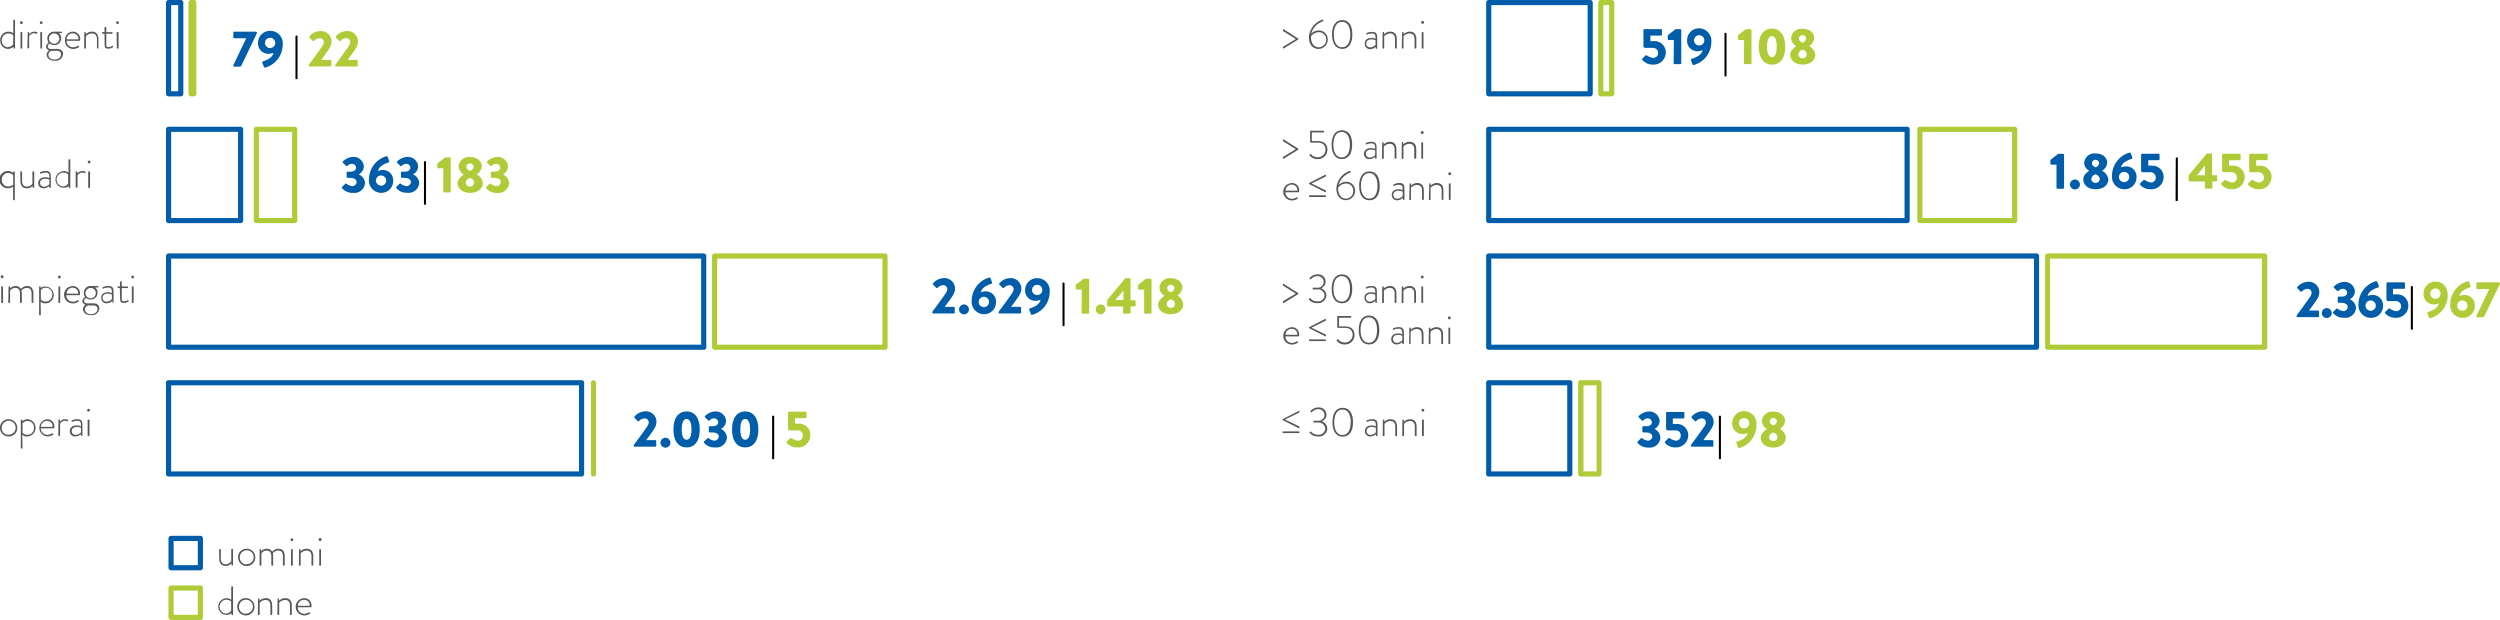 <svg xmlns="http://www.w3.org/2000/svg" viewBox="0 0 485.84 120.47"><defs><style>.cls-1{fill:#afcb37;}.cls-2{fill:#005da9;}.cls-3{fill:#575756;}</style></defs><title>Risorsa 1</title><g id="Livello_2" data-name="Livello 2"><g id="Livello_1-2" data-name="Livello 1"><path class="cls-1" d="M355.4,94.55a.5.5,0,0,1-.5-.5V76.32a.5.5,0,0,1,.5-.5.5.5,0,0,1,.5.5V94.05A.5.5,0,0,1,355.4,94.55Zm56.65-24.63H378.94a.5.5,0,0,1-.5-.5V51.69a.51.51,0,0,1,.5-.5h33.11a.5.5,0,0,1,.5.5V69.42A.5.5,0,0,1,412.05,69.92Zm-32.61-1h32.11V52.19H379.44ZM297.33,45.3h-7.45a.5.5,0,0,1-.5-.5V27.07a.5.5,0,0,1,.5-.5h7.45a.5.5,0,0,1,.5.5V44.8A.5.5,0,0,1,297.33,45.3Zm-6.95-1h6.45V27.57h-6.45ZM277.72,20.67h-.53a.5.5,0,0,1-.5-.5V2.44a.5.5,0,0,1,.5-.5h.53a.51.51,0,0,1,.5.5V20.17A.5.5,0,0,1,277.72,20.67Z" transform="translate(-240.06 -1.94)"/><path class="cls-2" d="M353.08,94.55H272.82a.5.5,0,0,1-.5-.5V76.32a.5.5,0,0,1,.5-.5h80.26a.5.5,0,0,1,.5.5V94.05A.5.5,0,0,1,353.08,94.55Zm-79.76-1h79.26V76.82H273.32Zm103.5-23.63h-104a.5.5,0,0,1-.5-.5V51.69a.51.51,0,0,1,.5-.5h104a.5.5,0,0,1,.5.5V69.42A.5.5,0,0,1,376.82,69.92Zm-103.5-1h103V52.19h-103Zm13.5-23.62h-14a.5.5,0,0,1-.5-.5V27.07a.5.5,0,0,1,.5-.5h14a.5.5,0,0,1,.5.5V44.8A.5.5,0,0,1,286.82,45.3Zm-13.5-1h13V27.57h-13Zm1.87-23.63h-2.37a.5.5,0,0,1-.5-.5V2.44a.51.51,0,0,1,.5-.5h2.37a.51.51,0,0,1,.5.5V20.17A.5.5,0,0,1,275.19,20.67Zm-1.87-1h1.37V2.94h-1.37Z" transform="translate(-240.06 -1.94)"/><path class="cls-1" d="M550.79,94.55h-3.54a.5.5,0,0,1-.5-.5V76.32a.5.5,0,0,1,.5-.5h3.54a.5.5,0,0,1,.5.5V94.05A.5.5,0,0,1,550.79,94.55Zm-3-1h2.54V76.82h-2.54ZM680.13,69.92H638a.5.5,0,0,1-.5-.5V51.69a.5.5,0,0,1,.5-.5h42.17a.51.51,0,0,1,.5.5V69.42A.5.5,0,0,1,680.13,69.92Zm-41.67-1h41.17V52.19H638.46ZM631.58,45.3H613.16a.5.5,0,0,1-.5-.5V27.07a.5.5,0,0,1,.5-.5h18.42a.5.5,0,0,1,.5.5V44.8A.5.5,0,0,1,631.58,45.3Zm-17.92-1h17.42V27.57H613.66ZM553.28,20.67h-2.13a.5.5,0,0,1-.5-.5V2.44a.5.5,0,0,1,.5-.5h2.13a.51.51,0,0,1,.5.5V20.17A.5.5,0,0,1,553.28,20.67Zm-1.63-1h1.13V2.94h-1.13Z" transform="translate(-240.06 -1.94)"/><path class="cls-2" d="M545.13,94.55H529.37a.5.5,0,0,1-.5-.5V76.32a.5.5,0,0,1,.5-.5h15.76a.5.5,0,0,1,.5.5V94.05A.5.5,0,0,1,545.13,94.55Zm-15.26-1h14.76V76.82H529.87Zm106-23.63H529.37a.5.5,0,0,1-.5-.5V51.69a.5.5,0,0,1,.5-.5H635.83a.5.5,0,0,1,.5.5V69.42A.5.5,0,0,1,635.83,69.92Zm-106-1H635.33V52.19H529.87ZM610.68,45.3H529.37a.5.5,0,0,1-.5-.5V27.07a.5.5,0,0,1,.5-.5h81.31a.5.5,0,0,1,.5.5V44.8A.5.5,0,0,1,610.68,45.3Zm-80.81-1h80.31V27.57H529.87Zm19.22-23.63H529.37a.5.5,0,0,1-.5-.5V2.44a.5.5,0,0,1,.5-.5h19.72a.5.5,0,0,1,.5.5V20.17A.5.5,0,0,1,549.09,20.67Zm-19.22-1h18.72V2.94H529.87Z" transform="translate(-240.06 -1.94)"/><path class="cls-2" d="M363.23,88.4c.58-.76,2.06-2.76,2.65-3.66a1.47,1.47,0,0,0,.26-.76.78.78,0,0,0-.88-.72,1.43,1.43,0,0,0-1,.5.19.19,0,0,1-.28,0l-.61-.62a.19.19,0,0,1,0-.26,2.88,2.88,0,0,1,2-1,2.06,2.06,0,0,1,2.27,2,2.53,2.53,0,0,1-.39,1.3c-.32.57-1.14,1.63-1.61,2.29h1.76a.2.2,0,0,1,.19.19v.9a.2.2,0,0,1-.19.19h-4a.19.19,0,0,1-.19-.19Z" transform="translate(-240.06 -1.94)"/><path class="cls-2" d="M369.35,87a1,1,0,0,1,1,1,1,1,0,0,1-1,.94,1,1,0,0,1-.94-.94A1,1,0,0,1,369.35,87Z" transform="translate(-240.06 -1.94)"/><path class="cls-2" d="M370.93,85.4c0-2.19.93-3.5,2.56-3.5s2.56,1.31,2.56,3.5-.93,3.49-2.56,3.49S370.93,87.58,370.93,85.4Zm3.51,0c0-1.31-.34-2.05-.95-2.05s-.95.74-.95,2.05.34,2,.95,2S374.44,86.71,374.44,85.4Z" transform="translate(-240.06 -1.94)"/><path class="cls-2" d="M376.9,87.75l.63-.63a.19.19,0,0,1,.25,0,2.4,2.4,0,0,0,1.1.46.87.87,0,0,0,.87-.8c0-.44-.45-.8-1.19-.8H378a.2.2,0,0,1-.19-.19v-.83a.19.19,0,0,1,.19-.19h.56c.7,0,1.07-.34,1.07-.77a.77.77,0,0,0-.8-.75,1.14,1.14,0,0,0-.87.4.19.19,0,0,1-.27,0l-.61-.6a.18.18,0,0,1,0-.26A2.94,2.94,0,0,1,379,81.9a2,2,0,0,1,2.16,1.83,1.8,1.8,0,0,1-1,1.55v0A2,2,0,0,1,381.33,87,2.07,2.07,0,0,1,379,88.89a2.59,2.59,0,0,1-2.11-.89A.2.2,0,0,1,376.9,87.75Z" transform="translate(-240.06 -1.94)"/><path class="cls-2" d="M382.32,85.4c0-2.19.93-3.5,2.56-3.5s2.56,1.31,2.56,3.5-.93,3.49-2.56,3.49S382.32,87.58,382.32,85.4Zm3.51,0c0-1.31-.34-2.05-.95-2.05s-.95.74-.95,2.05.34,2,.95,2S385.83,86.71,385.83,85.4Z" transform="translate(-240.06 -1.94)"/><path d="M390.11,82.87a.15.15,0,0,1,.15-.15h.1a.15.15,0,0,1,.15.15v8.18a.15.15,0,0,1-.15.14h-.1a.15.15,0,0,1-.15-.14Z" transform="translate(-240.06 -1.94)"/><path class="cls-1" d="M393,87.72l.62-.62a.2.2,0,0,1,.24,0,2.89,2.89,0,0,0,1.19.48.93.93,0,0,0,1-1,.94.94,0,0,0-1-1h-1.53a.33.33,0,0,1-.31-.35v-3.1a.19.19,0,0,1,.18-.19h3.22a.19.19,0,0,1,.19.19v.88a.19.19,0,0,1-.19.19h-2.06v1.07h.71a2.18,2.18,0,0,1,2.28,2.27A2.37,2.37,0,0,1,395,88.89a2.61,2.61,0,0,1-2-.83C392.87,87.91,392.86,87.84,393,87.72Z" transform="translate(-240.06 -1.94)"/><path class="cls-2" d="M558.32,87.75l.63-.63a.19.19,0,0,1,.25,0,2.34,2.34,0,0,0,1.09.46.87.87,0,0,0,.87-.8c0-.44-.45-.8-1.19-.8h-.55a.2.2,0,0,1-.19-.19v-.83a.19.19,0,0,1,.19-.19H560c.7,0,1.07-.34,1.07-.77a.77.77,0,0,0-.8-.75,1.11,1.11,0,0,0-.86.4.19.19,0,0,1-.27,0l-.61-.6a.18.18,0,0,1,0-.26,2.93,2.93,0,0,1,1.9-.88,2,2,0,0,1,2.16,1.83,1.8,1.8,0,0,1-1,1.55v0A2,2,0,0,1,562.74,87a2.07,2.07,0,0,1-2.33,1.91,2.58,2.58,0,0,1-2.1-.89A.2.2,0,0,1,558.32,87.75Z" transform="translate(-240.06 -1.94)"/><path class="cls-2" d="M563.68,87.72l.62-.62a.2.2,0,0,1,.24,0,2.89,2.89,0,0,0,1.19.48.93.93,0,0,0,.95-1,.94.94,0,0,0-1-1h-1.53a.33.33,0,0,1-.31-.35v-3.1A.19.19,0,0,1,564,82h3.21a.19.19,0,0,1,.19.19v.88a.19.19,0,0,1-.19.19h-2.06v1.07h.71a2.18,2.18,0,0,1,2.28,2.27,2.37,2.37,0,0,1-2.47,2.29,2.61,2.61,0,0,1-2-.83C563.57,87.91,563.56,87.84,563.68,87.72Z" transform="translate(-240.06 -1.94)"/><path class="cls-2" d="M568.67,88.4c.58-.76,2.06-2.76,2.65-3.66a1.47,1.47,0,0,0,.26-.76.78.78,0,0,0-.88-.72,1.43,1.43,0,0,0-1,.5.18.18,0,0,1-.27,0l-.62-.62a.21.21,0,0,1,0-.26,2.88,2.88,0,0,1,2-1,2.06,2.06,0,0,1,2.27,2,2.53,2.53,0,0,1-.39,1.3c-.32.57-1.14,1.63-1.61,2.29h1.76a.2.2,0,0,1,.19.19v.9a.2.2,0,0,1-.19.19h-4a.19.19,0,0,1-.2-.19Z" transform="translate(-240.06 -1.94)"/><path d="M574.1,82.87a.15.15,0,0,1,.15-.15h.11a.14.14,0,0,1,.14.15v8.18a.15.15,0,0,1-.15.14h-.1a.15.15,0,0,1-.15-.14Z" transform="translate(-240.06 -1.94)"/><path class="cls-1" d="M577.7,87.73c.47-.15,1.8-.61,2-1.64a2.65,2.65,0,0,1-1,.2,2,2,0,0,1-2-2.16,2.3,2.3,0,0,1,2.29-2.29,2.42,2.42,0,0,1,2.41,2.72A4.62,4.62,0,0,1,578.11,89a.24.24,0,0,1-.31-.16l-.29-.77C577.47,87.9,577.5,87.79,577.7,87.73ZM580,84.18a1,1,0,1,0-1,1A1,1,0,0,0,580,84.18Z" transform="translate(-240.06 -1.94)"/><path class="cls-1" d="M583.46,85.31v0a1.91,1.91,0,0,1-1-1.55,2,2,0,0,1,2.22-1.83c1.27,0,2.27.71,2.27,1.83a2,2,0,0,1-1,1.54v0A2.1,2.1,0,0,1,587.11,87c0,1.09-1,1.91-2.46,1.91s-2.41-.82-2.41-1.91C582.24,86.1,583.27,85.42,583.46,85.31Zm1.22,2.35a.8.8,0,0,0,.81-.75,1,1,0,0,0-.82-.91,1,1,0,0,0-.81.91A.8.8,0,0,0,584.68,87.66Zm.7-3.87a.71.71,0,0,0-1.41,0c0,.36.23.65.7.83A.93.93,0,0,0,585.38,83.79Z" transform="translate(-240.06 -1.94)"/><path class="cls-2" d="M421.25,62.51c.58-.76,2.06-2.76,2.65-3.66a1.47,1.47,0,0,0,.26-.76.78.78,0,0,0-.88-.72,1.43,1.43,0,0,0-1,.5.19.19,0,0,1-.28,0l-.61-.62a.19.19,0,0,1,0-.26,2.88,2.88,0,0,1,2-1,2.06,2.06,0,0,1,2.27,2,2.53,2.53,0,0,1-.39,1.3c-.32.57-1.14,1.63-1.61,2.29h1.76a.2.2,0,0,1,.19.19v.9a.2.2,0,0,1-.19.19h-4a.19.19,0,0,1-.19-.19Z" transform="translate(-240.06 -1.94)"/><path class="cls-2" d="M427.37,61.1a1,1,0,0,1,1,1,1,1,0,0,1-1,.94,1,1,0,0,1-.94-.94A1,1,0,0,1,427.37,61.1Z" transform="translate(-240.06 -1.94)"/><path class="cls-2" d="M432.26,55.89a.23.23,0,0,1,.31.16l.29.77c0,.12,0,.23-.19.29-.47.15-1.8.61-2,1.64a2.88,2.88,0,0,1,.95-.2,2,2,0,0,1,2,2.16A2.3,2.3,0,0,1,431.31,63a2.42,2.42,0,0,1-2.41-2.72A4.69,4.69,0,0,1,432.26,55.89Zm-1,5.73a1,1,0,1,0-1-1A1,1,0,0,0,431.29,61.62Z" transform="translate(-240.06 -1.94)"/><path class="cls-2" d="M434.14,62.51c.58-.76,2.06-2.76,2.65-3.66a1.47,1.47,0,0,0,.26-.76.78.78,0,0,0-.88-.72,1.43,1.43,0,0,0-1,.5.19.19,0,0,1-.28,0l-.61-.62a.19.19,0,0,1,0-.26,2.88,2.88,0,0,1,2-1,2.06,2.06,0,0,1,2.27,2,2.53,2.53,0,0,1-.39,1.3c-.32.57-1.14,1.63-1.61,2.29h1.76a.2.2,0,0,1,.19.19v.9a.2.2,0,0,1-.19.19h-4a.19.19,0,0,1-.19-.19Z" transform="translate(-240.06 -1.94)"/><path class="cls-2" d="M440.28,61.84c.47-.15,1.8-.61,2-1.64a2.88,2.88,0,0,1-1,.2,2,2,0,0,1-2-2.16A2.3,2.3,0,0,1,441.64,56a2.42,2.42,0,0,1,2.41,2.72,4.62,4.62,0,0,1-3.36,4.39.24.24,0,0,1-.31-.16l-.29-.77C440.05,62,440.08,61.9,440.28,61.84Zm2.34-3.55a1,1,0,1,0-1,1A1,1,0,0,0,442.62,58.29Z" transform="translate(-240.06 -1.94)"/><path d="M446.54,57a.15.15,0,0,1,.15-.15h.1a.15.15,0,0,1,.15.15v8.18a.15.15,0,0,1-.16.14h-.09a.15.15,0,0,1-.15-.14Z" transform="translate(-240.06 -1.94)"/><path class="cls-1" d="M450.29,58.22h-1a.19.19,0,0,1-.18-.19V57.4a.28.28,0,0,1,.06-.15l1.46-1.14h.92a.19.19,0,0,1,.18.19v6.41a.19.19,0,0,1-.18.19h-1.11a.19.19,0,0,1-.19-.19Z" transform="translate(-240.06 -1.94)"/><path class="cls-1" d="M453.85,61.11a.95.95,0,1,1,0,1.89.95.95,0,0,1,0-1.89Z" transform="translate(-240.06 -1.94)"/><path class="cls-1" d="M455.22,61.31V60.25l3.49-4.19a.18.18,0,0,1,.15-.06h.72a.19.19,0,0,1,.19.19v4.1h.79a.18.18,0,0,1,.19.18v.83a.18.18,0,0,1-.19.18h-.79v1.23a.2.2,0,0,1-.19.19h-1.07a.2.2,0,0,1-.19-.19V61.5h-2.93A.19.19,0,0,1,455.22,61.31Zm3.16-1.05V58.4l-1.59,1.86Z" transform="translate(-240.06 -1.94)"/><path class="cls-1" d="M462.41,58.22h-1a.19.19,0,0,1-.18-.19V57.4a.28.28,0,0,1,.06-.15l1.46-1.14h.92a.19.19,0,0,1,.18.19v6.41a.19.19,0,0,1-.18.19H462.6a.19.19,0,0,1-.19-.19Z" transform="translate(-240.06 -1.94)"/><path class="cls-1" d="M466.38,59.42v0a1.91,1.91,0,0,1-1-1.55A2,2,0,0,1,467.57,56c1.27,0,2.27.71,2.27,1.83a2,2,0,0,1-1,1.54v0A2.11,2.11,0,0,1,470,61.1c0,1.08-1,1.9-2.46,1.9s-2.41-.82-2.41-1.9C465.16,60.22,466.19,59.53,466.38,59.42Zm1.22,2.35a.79.79,0,0,0,.81-.74,1,1,0,0,0-.82-.92,1.06,1.06,0,0,0-.81.92A.8.8,0,0,0,467.6,61.77Zm.7-3.87a.71.71,0,0,0-1.41,0c0,.36.23.65.7.83A.93.93,0,0,0,468.3,57.9Z" transform="translate(-240.06 -1.94)"/><path class="cls-2" d="M306.52,38.28l.63-.62a.18.18,0,0,1,.25,0,2.43,2.43,0,0,0,1.1.45.87.87,0,0,0,.87-.79c0-.44-.45-.81-1.19-.81h-.56a.2.2,0,0,1-.19-.19v-.83a.19.19,0,0,1,.19-.19h.56c.7,0,1.07-.34,1.07-.77a.77.77,0,0,0-.8-.75,1.14,1.14,0,0,0-.87.4.19.19,0,0,1-.27,0l-.61-.6a.18.18,0,0,1,0-.26,2.94,2.94,0,0,1,1.91-.88,2,2,0,0,1,2.16,1.83,1.8,1.8,0,0,1-1,1.55v0A2,2,0,0,1,311,37.52a2.07,2.07,0,0,1-2.33,1.9,2.59,2.59,0,0,1-2.11-.89A.2.2,0,0,1,306.52,38.28Z" transform="translate(-240.06 -1.94)"/><path class="cls-2" d="M315.11,32.31a.23.23,0,0,1,.31.16l.29.77c0,.12,0,.23-.19.29-.47.15-1.8.61-2,1.64a2.88,2.88,0,0,1,.95-.2,2,2,0,0,1,2,2.17,2.3,2.3,0,0,1-2.29,2.28,2.41,2.41,0,0,1-2.41-2.71A4.7,4.7,0,0,1,315.11,32.31Zm-1,5.73a1,1,0,1,0-1-.95A1,1,0,0,0,314.14,38Z" transform="translate(-240.06 -1.94)"/><path class="cls-2" d="M317.07,38.28l.63-.62a.18.18,0,0,1,.25,0,2.43,2.43,0,0,0,1.1.45.87.87,0,0,0,.87-.79c0-.44-.45-.81-1.19-.81h-.56a.2.2,0,0,1-.19-.19v-.83a.19.19,0,0,1,.19-.19h.56c.7,0,1.07-.34,1.07-.77a.77.77,0,0,0-.8-.75,1.14,1.14,0,0,0-.87.4.19.19,0,0,1-.27,0l-.61-.6a.18.18,0,0,1,0-.26,2.94,2.94,0,0,1,1.91-.88,2,2,0,0,1,2.16,1.83,1.8,1.8,0,0,1-1,1.55v0a2,2,0,0,1,1.21,1.68,2.07,2.07,0,0,1-2.33,1.9,2.59,2.59,0,0,1-2.11-.89A.2.2,0,0,1,317.07,38.28Z" transform="translate(-240.06 -1.94)"/><path d="M322.45,33.4a.16.16,0,0,1,.16-.15h.1a.15.15,0,0,1,.14.15v8.18a.15.15,0,0,1-.15.15h-.09a.16.16,0,0,1-.16-.15Z" transform="translate(-240.06 -1.94)"/><path class="cls-1" d="M326.21,34.64h-1a.19.19,0,0,1-.18-.19v-.63a.28.28,0,0,1,.06-.15l1.46-1.14h.92a.19.19,0,0,1,.18.19v6.42a.19.19,0,0,1-.18.19H326.4a.19.19,0,0,1-.19-.19Z" transform="translate(-240.06 -1.94)"/><path class="cls-1" d="M330.18,35.84v0a1.91,1.91,0,0,1-1-1.55,2,2,0,0,1,2.22-1.83c1.27,0,2.27.71,2.27,1.83a2,2,0,0,1-1,1.54v0a2.11,2.11,0,0,1,1.22,1.68c0,1.09-1,1.91-2.46,1.91S329,38.61,329,37.52C329,36.64,330,36,330.18,35.84Zm1.22,2.36a.8.8,0,0,0,.81-.75,1,1,0,0,0-.82-.92,1.06,1.06,0,0,0-.81.92A.8.8,0,0,0,331.4,38.2Zm.7-3.88a.71.71,0,0,0-1.41,0c0,.36.23.65.7.83A.93.93,0,0,0,332.1,34.32Z" transform="translate(-240.06 -1.94)"/><path class="cls-1" d="M334.54,38.29l.63-.63a.19.19,0,0,1,.25,0,2.4,2.4,0,0,0,1.1.46.87.87,0,0,0,.87-.8c0-.44-.45-.81-1.19-.81h-.56a.2.2,0,0,1-.19-.19v-.83a.19.19,0,0,1,.19-.19h.56c.7,0,1.07-.34,1.07-.77a.77.77,0,0,0-.8-.75,1.14,1.14,0,0,0-.87.4.19.19,0,0,1-.27,0l-.61-.6a.18.18,0,0,1,0-.26,2.94,2.94,0,0,1,1.91-.88,2,2,0,0,1,2.16,1.83,1.8,1.8,0,0,1-1,1.55v0A2,2,0,0,1,339,37.52a2.07,2.07,0,0,1-2.33,1.91,2.59,2.59,0,0,1-2.11-.89A.2.2,0,0,1,334.54,38.29Z" transform="translate(-240.06 -1.94)"/><path class="cls-2" d="M285.41,14.6l2.5-5.22h-2.32a.2.2,0,0,1-.19-.19v-.9a.2.2,0,0,1,.19-.19h4.22a.2.2,0,0,1,.19.19v.07l-3,6.25a.41.41,0,0,1-.41.29h-1a.19.19,0,0,1-.2-.19Z" transform="translate(-240.06 -1.94)"/><path class="cls-2" d="M291.21,13.84c.47-.15,1.8-.61,2-1.64a2.88,2.88,0,0,1-1,.2,2,2,0,0,1-2-2.17,2.3,2.3,0,0,1,2.29-2.29A2.42,2.42,0,0,1,295,10.66a4.63,4.63,0,0,1-3.36,4.4.24.24,0,0,1-.31-.16l-.29-.77C291,14,291,13.9,291.21,13.84Zm2.34-3.56a1,1,0,1,0-1,1A1,1,0,0,0,293.55,10.28Z" transform="translate(-240.06 -1.94)"/><path d="M297.48,9a.16.16,0,0,1,.16-.15h.1a.14.14,0,0,1,.14.15v8.18a.15.15,0,0,1-.15.14h-.09a.15.15,0,0,1-.16-.14Z" transform="translate(-240.06 -1.94)"/><path class="cls-1" d="M300.08,14.51c.58-.76,2.06-2.77,2.65-3.67a1.47,1.47,0,0,0,.26-.76.78.78,0,0,0-.88-.72,1.43,1.43,0,0,0-1,.5.19.19,0,0,1-.28,0l-.61-.62a.19.19,0,0,1,0-.26,2.88,2.88,0,0,1,2-1,2.06,2.06,0,0,1,2.27,2,2.53,2.53,0,0,1-.39,1.3c-.32.57-1.14,1.64-1.61,2.3h1.76a.2.2,0,0,1,.19.19v.9a.2.2,0,0,1-.19.19h-4a.19.19,0,0,1-.19-.19Z" transform="translate(-240.06 -1.94)"/><path class="cls-1" d="M305.22,14.51c.58-.76,2.06-2.77,2.65-3.67a1.47,1.47,0,0,0,.26-.76.78.78,0,0,0-.88-.72,1.43,1.43,0,0,0-1,.5.19.19,0,0,1-.28,0l-.61-.62a.19.19,0,0,1,0-.26,2.88,2.88,0,0,1,2-1,2.06,2.06,0,0,1,2.27,2,2.53,2.53,0,0,1-.39,1.3c-.32.57-1.14,1.64-1.61,2.3h1.76a.2.2,0,0,1,.19.19v.9a.2.2,0,0,1-.19.19h-4a.19.19,0,0,1-.19-.19Z" transform="translate(-240.06 -1.94)"/><path class="cls-3" d="M241.67,83.41a1.68,1.68,0,1,1-1.61,1.67A1.64,1.64,0,0,1,241.67,83.41Zm0,3a1.35,1.35,0,1,0-1.27-1.36A1.3,1.3,0,0,0,241.67,86.44Z" transform="translate(-240.06 -1.94)"/><path class="cls-3" d="M244.44,89a.09.09,0,0,1-.1.1h-.14a.1.1,0,0,1-.1-.1V83.59a.11.11,0,0,1,.11-.1h.09c.06,0,.09,0,.1.08l0,.22a1.63,1.63,0,0,1,1.05-.38,1.68,1.68,0,0,1-.07,3.35,1.5,1.5,0,0,1-1-.32Zm.92-2.55a1.29,1.29,0,0,0,1.3-1.35,1.25,1.25,0,0,0-1.22-1.35,1.29,1.29,0,0,0-1,.45v1.87A1.27,1.27,0,0,0,245.36,86.43Z" transform="translate(-240.06 -1.94)"/><path class="cls-3" d="M249.19,83.41a1.4,1.4,0,0,1,1.44,1.46c0,.13,0,.31-.11.31H248a1.27,1.27,0,0,0,1.25,1.26,1.72,1.72,0,0,0,.95-.29c.07-.05.1-.06.14,0l.08.11a.1.1,0,0,1,0,.13,2,2,0,0,1-1.16.37,1.68,1.68,0,0,1,0-3.35Zm1.09,1.48a1.07,1.07,0,0,0-1.09-1.16A1.19,1.19,0,0,0,248,84.89Z" transform="translate(-240.06 -1.94)"/><path class="cls-3" d="M251.42,83.59a.1.1,0,0,1,.1-.1h.1a.1.1,0,0,1,.1.08l0,.33a1.23,1.23,0,0,1,1-.49,1.43,1.43,0,0,1,.49.09c.07,0,.11.08.09.15l-.06.16a.1.1,0,0,1-.13,0,.94.94,0,0,0-.42-.1,1.13,1.13,0,0,0-.95.55v2.28a.09.09,0,0,1-.1.1h-.16c-.06,0-.09,0-.09-.1Z" transform="translate(-240.06 -1.94)"/><path class="cls-3" d="M255,84.62a2.24,2.24,0,0,1,.8.15c0-.71-.07-1.06-.7-1.06a2.2,2.2,0,0,0-1,.22c-.06,0-.1,0-.12-.07l0-.09c0-.08,0-.11,0-.12a2.24,2.24,0,0,1,1.1-.24c1,0,1,.58,1,1.4v1.77a.1.1,0,0,1-.1.1h-.1c-.06,0-.08,0-.1-.08l0-.29a1.66,1.66,0,0,1-1.11.45,1,1,0,0,1-1.05-1.06C253.6,85.09,254.11,84.62,255,84.62Zm-.26,1.83a1.44,1.44,0,0,0,1.06-.49v-.88a2,2,0,0,0-.8-.17c-.61,0-1,.31-1,.78A.72.72,0,0,0,254.69,86.45Z" transform="translate(-240.06 -1.94)"/><path class="cls-3" d="M257,81.66a.27.27,0,1,1,.54,0,.27.27,0,0,1-.54,0Zm.09,1.93a.1.1,0,0,1,.11-.1h.14a.1.1,0,0,1,.11.1v3a.1.1,0,0,1-.11.1h-.16a.09.09,0,0,1-.09-.1Z" transform="translate(-240.06 -1.94)"/><path class="cls-3" d="M489.3,83.49h0a.14.14,0,0,1,.08-.12l3.09-1.59c.07,0,.12,0,.12.08V82a.12.12,0,0,1-.07.12l-2.74,1.35,2.74,1.33a.13.13,0,0,1,.07.12v.17c0,.09,0,.11-.12.08l-3.09-1.56A.15.15,0,0,1,489.3,83.49Zm0,2.5v-.12a.1.1,0,0,1,.1-.1h3.08a.09.09,0,0,1,.1.1V86a.1.1,0,0,1-.1.1h-3.08A.11.11,0,0,1,489.31,86Z" transform="translate(-240.06 -1.94)"/><path class="cls-3" d="M494.56,85.92l.12-.11c.06,0,.1,0,.15,0a1.66,1.66,0,0,0,1.36.6,1.25,1.25,0,0,0,1.41-1.19,1.29,1.29,0,0,0-1.44-1.17h-.74c-.08,0-.1,0-.1-.11v-.14c0-.06,0-.1.11-.1h.73a1.16,1.16,0,0,0,1.3-1.11,1.14,1.14,0,0,0-1.22-1.12,1.59,1.59,0,0,0-1.25.59.1.1,0,0,1-.14,0l-.12-.09a.09.09,0,0,1,0-.14,2.06,2.06,0,0,1,1.52-.71,1.45,1.45,0,0,1,1.59,1.42,1.42,1.42,0,0,1-.9,1.29v0A1.49,1.49,0,0,1,498,85.22a1.61,1.61,0,0,1-1.81,1.54,2,2,0,0,1-1.61-.71S494.52,86,494.56,85.92Z" transform="translate(-240.06 -1.94)"/><path class="cls-3" d="M499,84c0-1.75.71-2.81,2-2.81s2,1.06,2,2.81-.71,2.8-2,2.8S499,85.71,499,84Zm3.56,0c0-1.56-.58-2.47-1.6-2.47s-1.61.91-1.61,2.47.58,2.48,1.61,2.48S502.53,85.53,502.53,84Z" transform="translate(-240.06 -1.94)"/><path class="cls-3" d="M506.63,84.62a2.37,2.37,0,0,1,.81.15c0-.71-.08-1.06-.71-1.06a2.2,2.2,0,0,0-1,.22c-.06,0-.1,0-.12-.07l0-.09c0-.08,0-.11.05-.12a2.24,2.24,0,0,1,1.1-.24c1,0,1,.58,1,1.4v1.77a.1.1,0,0,1-.1.1h-.1a.09.09,0,0,1-.09-.08l0-.29a1.66,1.66,0,0,1-1.11.45,1,1,0,0,1-1.05-1.06C505.28,85.09,505.79,84.62,506.63,84.62Zm-.26,1.83a1.48,1.48,0,0,0,1.07-.49v-.88a2.09,2.09,0,0,0-.81-.17c-.61,0-1,.31-1,.78A.72.72,0,0,0,506.37,86.45Z" transform="translate(-240.06 -1.94)"/><path class="cls-3" d="M508.8,83.59c0-.06.05-.1.12-.1H509a.09.09,0,0,1,.09.08l0,.34a1.75,1.75,0,0,1,1.19-.5c.89,0,1.28.56,1.28,1.46v1.71a.09.09,0,0,1-.1.1h-.14a.1.1,0,0,1-.11-.1V84.87c0-.74-.34-1.12-.95-1.12a1.64,1.64,0,0,0-1.14.55v2.28c0,.06,0,.1-.11.1h-.15a.09.09,0,0,1-.09-.1Z" transform="translate(-240.06 -1.94)"/><path class="cls-3" d="M512.6,83.59c0-.06,0-.1.12-.1h.08a.09.09,0,0,1,.09.08l0,.34a1.75,1.75,0,0,1,1.19-.5c.89,0,1.28.56,1.28,1.46v1.71a.09.09,0,0,1-.1.1h-.14a.1.1,0,0,1-.11-.1V84.87c0-.74-.34-1.12-.95-1.12a1.64,1.64,0,0,0-1.14.55v2.28c0,.06,0,.1-.11.1h-.15a.09.09,0,0,1-.09-.1Z" transform="translate(-240.06 -1.94)"/><path class="cls-3" d="M516.31,81.66a.27.27,0,1,1,.54,0,.27.27,0,0,1-.54,0Zm.09,1.93a.1.1,0,0,1,.11-.1h.14a.1.1,0,0,1,.11.1v3a.1.1,0,0,1-.11.1h-.16a.09.09,0,0,1-.09-.1Z" transform="translate(-240.06 -1.94)"/><path class="cls-3" d="M240.2,55.77a.28.28,0,1,1,.55,0,.28.28,0,0,1-.55,0Zm.1,1.93a.11.11,0,0,1,.1-.1h.15a.11.11,0,0,1,.1.1v3c0,.07,0,.11-.1.11h-.16c-.06,0-.09,0-.09-.11Z" transform="translate(-240.06 -1.94)"/><path class="cls-3" d="M241.72,57.7a.1.1,0,0,1,.1-.1h.1a.08.08,0,0,1,.08.08l0,.34a1.41,1.41,0,0,1,1.11-.5,1.12,1.12,0,0,1,1,.58,1.59,1.59,0,0,1,1.19-.58c.88,0,1.25.57,1.25,1.46v1.71a.11.11,0,0,1-.1.11h-.16s-.09,0-.09-.11V59c0-.73-.32-1.12-.92-1.12a1.39,1.39,0,0,0-1.06.55,2,2,0,0,1,.08.57v1.71a.11.11,0,0,1-.11.11h-.15s-.09,0-.09-.11V59c0-.73-.33-1.12-.93-1.12a1.3,1.3,0,0,0-1,.55v2.28a.1.1,0,0,1-.11.11h-.16c-.05,0-.08,0-.08-.11Z" transform="translate(-240.06 -1.94)"/><path class="cls-3" d="M248,63.09a.11.11,0,0,1-.1.11h-.14a.11.11,0,0,1-.1-.11V57.7a.1.1,0,0,1,.11-.1h.09s.09,0,.09.08l0,.22a1.64,1.64,0,1,1,1,3,1.48,1.48,0,0,1-1-.33Zm.91-2.55a1.29,1.29,0,0,0,1.31-1.35A1.25,1.25,0,0,0,249,57.85a1.27,1.27,0,0,0-1,.44v1.87A1.22,1.22,0,0,0,248.92,60.54Z" transform="translate(-240.06 -1.94)"/><path class="cls-3" d="M251.32,55.77a.27.27,0,1,1,.54,0,.27.27,0,0,1-.54,0Zm.09,1.93a.11.11,0,0,1,.11-.1h.14a.1.1,0,0,1,.1.1v3c0,.07,0,.11-.1.11h-.16c-.06,0-.09,0-.09-.11Z" transform="translate(-240.06 -1.94)"/><path class="cls-3" d="M254.16,57.52A1.41,1.41,0,0,1,255.61,59c0,.13,0,.31-.12.31h-2.55a1.27,1.27,0,0,0,1.25,1.27,1.68,1.68,0,0,0,.94-.3c.07,0,.11-.06.15,0l.07.11s0,.08,0,.13a1.92,1.92,0,0,1-1.16.38,1.68,1.68,0,0,1,0-3.36Zm1.1,1.49a1.08,1.08,0,0,0-1.1-1.17A1.19,1.19,0,0,0,253,59Z" transform="translate(-240.06 -1.94)"/><path class="cls-3" d="M256.6,59.67a1.38,1.38,0,0,1-.25-.8,1.3,1.3,0,0,1,1.4-1.35h1.31a.1.1,0,0,1,.1.1v.09a.1.1,0,0,1-.07.1l-.57,0a1.09,1.09,0,0,1,.49,1,1.29,1.29,0,0,1-1.33,1.33,1.23,1.23,0,0,1-.87-.29.66.66,0,0,0-.41.57c0,.38.32.47.64.47h1.16c.68,0,1.18.31,1.18,1a1.47,1.47,0,0,1-1.63,1.3c-1.09,0-1.56-.63-1.56-1.18a1,1,0,0,1,.5-.84.8.8,0,0,1-.62-.73A1,1,0,0,1,256.6,59.67ZM257.74,63c.72,0,1.27-.43,1.27-1,0-.37-.22-.7-.81-.7h-1a.85.85,0,0,0-.65.77C256.54,62.49,257,63,257.74,63Zm.93-4.09a.94.94,0,0,0-1-1,1,1,0,0,0-1,1,1,1,0,1,0,2,0Z" transform="translate(-240.06 -1.94)"/><path class="cls-3" d="M261,58.73a2.5,2.5,0,0,1,.8.15c0-.71-.07-1.06-.7-1.06a2.2,2.2,0,0,0-1,.22c-.06,0-.1,0-.12-.07l0-.09c0-.07,0-.11.05-.12a2.24,2.24,0,0,1,1.1-.24c1,0,1,.58,1,1.4v1.77a.11.11,0,0,1-.1.11H262c-.05,0-.08,0-.09-.09l0-.29a1.66,1.66,0,0,1-1.11.46,1,1,0,0,1-1.05-1.07C259.68,59.2,260.19,58.73,261,58.73Zm-.26,1.83a1.44,1.44,0,0,0,1.06-.49v-.88A2,2,0,0,0,261,59c-.61,0-1,.31-1,.78A.72.72,0,0,0,260.77,60.56Z" transform="translate(-240.06 -1.94)"/><path class="cls-3" d="M263.34,57.91H263c-.08,0-.09,0-.09-.1v-.13c0-.06,0-.08.09-.08h.38v-.87a.1.1,0,0,1,.1-.11h.14a.1.1,0,0,1,.1.11v.88h1.12a.1.1,0,0,1,.1.1v.11a.09.09,0,0,1-.1.1h-1.12v2c0,.37,0,.58.42.58a1.82,1.82,0,0,0,.73-.21.08.08,0,0,1,.13,0l.05.09c0,.06,0,.11,0,.14a1.56,1.56,0,0,1-.93.3c-.66,0-.72-.4-.72-.91Z" transform="translate(-240.06 -1.94)"/><path class="cls-3" d="M265.58,55.77a.27.27,0,1,1,.54,0,.27.27,0,0,1-.54,0Zm.1,1.93a.1.1,0,0,1,.1-.1h.14a.11.11,0,0,1,.11.1v3a.1.1,0,0,1-.11.11h-.16c-.05,0-.08,0-.08-.11Z" transform="translate(-240.06 -1.94)"/><path class="cls-3" d="M489.38,60.55a.14.14,0,0,1,.06-.12L491.88,59l-2.44-1.53a.14.14,0,0,1-.06-.12v-.18c0-.09.06-.12.11-.08l2.82,1.79c.07,0,.08.07.08.11h0a.12.12,0,0,1-.08.13l-2.82,1.73c-.05,0-.11,0-.11-.08Z" transform="translate(-240.06 -1.94)"/><path class="cls-3" d="M494.44,60l.12-.11c.06,0,.1,0,.15,0a1.65,1.65,0,0,0,1.36.61,1.26,1.26,0,0,0,1.41-1.2A1.29,1.29,0,0,0,496,58.19h-.74c-.08,0-.1,0-.1-.1v-.15c0-.06,0-.09.11-.09H496a1.17,1.17,0,0,0,1.3-1.12,1.14,1.14,0,0,0-1.22-1.12,1.59,1.59,0,0,0-1.25.59.1.1,0,0,1-.14,0l-.12-.09a.09.09,0,0,1,0-.14,2.06,2.06,0,0,1,1.52-.71,1.45,1.45,0,0,1,1.59,1.42,1.42,1.42,0,0,1-.9,1.29v0a1.49,1.49,0,0,1,1.05,1.33,1.62,1.62,0,0,1-1.81,1.55,2,2,0,0,1-1.61-.72A.09.09,0,0,1,494.44,60Z" transform="translate(-240.06 -1.94)"/><path class="cls-3" d="M498.85,58.07c0-1.75.71-2.81,2-2.81s2,1.06,2,2.81-.71,2.81-2,2.81S498.85,59.82,498.85,58.07Zm3.56,0c0-1.56-.58-2.47-1.6-2.47s-1.61.91-1.61,2.47.58,2.48,1.61,2.48S502.41,59.65,502.41,58.07Z" transform="translate(-240.06 -1.94)"/><path class="cls-3" d="M506.51,58.73a2.66,2.66,0,0,1,.81.15c0-.71-.08-1.06-.71-1.06a2.2,2.2,0,0,0-1,.22c-.06,0-.1,0-.12-.07l0-.09c0-.07,0-.11.05-.12a2.24,2.24,0,0,1,1.1-.24c1,0,1,.58,1,1.4v1.77a.11.11,0,0,1-.1.11h-.1c-.05,0-.08,0-.09-.09l0-.29a1.66,1.66,0,0,1-1.11.46,1,1,0,0,1-1-1.07C505.16,59.2,505.67,58.73,506.51,58.73Zm-.26,1.83a1.48,1.48,0,0,0,1.07-.49v-.88a2.09,2.09,0,0,0-.81-.17c-.61,0-1,.31-1,.78A.72.72,0,0,0,506.25,60.56Z" transform="translate(-240.06 -1.94)"/><path class="cls-3" d="M508.68,57.7a.11.11,0,0,1,.12-.1h.08a.09.09,0,0,1,.09.08l0,.34a1.75,1.75,0,0,1,1.19-.5c.89,0,1.28.57,1.28,1.46v1.71a.1.1,0,0,1-.1.11h-.14a.11.11,0,0,1-.11-.11V59c0-.73-.34-1.12-.95-1.12a1.64,1.64,0,0,0-1.14.55v2.28a.1.1,0,0,1-.11.11h-.15a.1.1,0,0,1-.09-.11Z" transform="translate(-240.06 -1.94)"/><path class="cls-3" d="M512.48,57.7a.11.11,0,0,1,.12-.1h.08a.09.09,0,0,1,.09.08l0,.34a1.75,1.75,0,0,1,1.19-.5c.89,0,1.28.57,1.28,1.46v1.71a.1.1,0,0,1-.1.11H515a.11.11,0,0,1-.11-.11V59c0-.73-.34-1.12-.95-1.12a1.64,1.64,0,0,0-1.14.55v2.28a.1.1,0,0,1-.11.11h-.15a.1.1,0,0,1-.09-.11Z" transform="translate(-240.06 -1.94)"/><path class="cls-3" d="M516.19,55.77a.27.27,0,1,1,.54,0,.27.27,0,0,1-.54,0Zm.09,1.93a.11.11,0,0,1,.11-.1h.14a.1.1,0,0,1,.1.1v3c0,.07,0,.11-.1.11h-.16a.1.1,0,0,1-.09-.11Z" transform="translate(-240.06 -1.94)"/><path class="cls-3" d="M491.09,65.52A1.41,1.41,0,0,1,492.54,67c0,.13,0,.31-.12.31h-2.55a1.27,1.27,0,0,0,1.25,1.27,1.68,1.68,0,0,0,.94-.3c.07-.05.1-.06.14,0l.08.11s0,.08,0,.13a1.92,1.92,0,0,1-1.16.38,1.68,1.68,0,0,1,0-3.36Zm1.1,1.49a1.08,1.08,0,0,0-1.1-1.17A1.19,1.19,0,0,0,489.88,67Z" transform="translate(-240.06 -1.94)"/><path class="cls-3" d="M494.45,65.61h0a.14.14,0,0,1,.08-.12l3.1-1.59c.06,0,.11,0,.11.08v.16a.12.12,0,0,1-.07.12l-2.74,1.36,2.74,1.32a.14.14,0,0,1,.07.12v.17c0,.09-.05.11-.11.08l-3.1-1.56A.15.15,0,0,1,494.45,65.61Zm0,2.49V68a.1.1,0,0,1,.1-.1h3.08a.09.09,0,0,1,.1.1v.12a.09.09,0,0,1-.1.1h-3.08A.1.1,0,0,1,494.46,68.1Z" transform="translate(-240.06 -1.94)"/><path class="cls-3" d="M499.85,68l.11-.11a.09.09,0,0,1,.14,0,1.64,1.64,0,0,0,1.32.61,1.49,1.49,0,0,0,1.5-1.51c0-.8-.5-1.33-1.5-1.33h-1.33a.16.16,0,0,1-.15-.17V63.46a.1.1,0,0,1,.1-.11h2.51a.11.11,0,0,1,.11.11v.12a.11.11,0,0,1-.11.11h-2.27v1.68h1.14c1.22,0,1.87.61,1.87,1.67a1.83,1.83,0,0,1-1.88,1.84,1.92,1.92,0,0,1-1.55-.68C499.8,68.12,499.79,68.09,499.85,68Z" transform="translate(-240.06 -1.94)"/><path class="cls-3" d="M504.11,66.07c0-1.75.71-2.81,2-2.81s2,1.06,2,2.81-.71,2.81-2,2.81S504.11,67.82,504.11,66.07Zm3.56,0c0-1.56-.58-2.47-1.6-2.47s-1.61.91-1.61,2.47.58,2.48,1.61,2.48S507.67,67.65,507.67,66.07Z" transform="translate(-240.06 -1.94)"/><path class="cls-3" d="M511.76,66.73a2.66,2.66,0,0,1,.81.15c0-.71-.07-1.06-.7-1.06a2.2,2.2,0,0,0-1,.22c-.07,0-.11,0-.12-.07l0-.09a.08.08,0,0,1,.05-.12,2.22,2.22,0,0,1,1.09-.24c1,0,1,.58,1,1.4v1.77a.11.11,0,0,1-.11.11h-.09c-.06,0-.08,0-.1-.09l0-.29a1.69,1.69,0,0,1-1.11.46,1,1,0,0,1-1.05-1.07C510.42,67.2,510.92,66.73,511.76,66.73Zm-.25,1.83a1.44,1.44,0,0,0,1.06-.49v-.88a2,2,0,0,0-.81-.17c-.6,0-1,.31-1,.78A.72.72,0,0,0,511.51,68.56Z" transform="translate(-240.06 -1.94)"/><path class="cls-3" d="M513.94,65.7a.11.11,0,0,1,.11-.1h.08a.09.09,0,0,1,.1.08l0,.34a1.7,1.7,0,0,1,1.18-.5c.9,0,1.29.57,1.29,1.46v1.71a.11.11,0,0,1-.1.11h-.15a.11.11,0,0,1-.1-.11V67c0-.73-.34-1.12-1-1.12a1.67,1.67,0,0,0-1.15.55v2.28c0,.07,0,.11-.1.11H514c-.06,0-.09,0-.09-.11Z" transform="translate(-240.06 -1.94)"/><path class="cls-3" d="M517.74,65.7a.11.11,0,0,1,.11-.1h.08a.09.09,0,0,1,.1.08l0,.34a1.7,1.7,0,0,1,1.18-.5c.9,0,1.29.57,1.29,1.46v1.71a.11.11,0,0,1-.1.11h-.15a.11.11,0,0,1-.1-.11V67c0-.73-.35-1.12-.95-1.12a1.67,1.67,0,0,0-1.15.55v2.28c0,.07,0,.11-.1.11h-.15c-.06,0-.09,0-.09-.11Z" transform="translate(-240.06 -1.94)"/><path class="cls-3" d="M521.44,63.77a.28.28,0,1,1,.55,0,.28.28,0,0,1-.55,0Zm.1,1.93a.11.11,0,0,1,.1-.1h.15a.11.11,0,0,1,.1.1v3c0,.07,0,.11-.1.11h-.16c-.06,0-.09,0-.09-.11Z" transform="translate(-240.06 -1.94)"/><path class="cls-3" d="M241.6,35.17a1.59,1.59,0,0,1,1.05.39l0-.22a.1.1,0,0,1,.11-.09h.09a.11.11,0,0,1,.09.11v5.39a.11.11,0,0,1-.09.1h-.15a.11.11,0,0,1-.1-.1V38.2a1.45,1.45,0,0,1-.95.33,1.68,1.68,0,0,1-.08-3.36Zm.12,3a1.29,1.29,0,0,0,.91-.37V36a1.33,1.33,0,0,0-1-.45,1.25,1.25,0,0,0-1.22,1.35A1.28,1.28,0,0,0,241.72,38.2Z" transform="translate(-240.06 -1.94)"/><path class="cls-3" d="M244,35.36a.11.11,0,0,1,.1-.11h.15a.11.11,0,0,1,.1.11v1.72c0,.74.34,1.12.95,1.12a1.34,1.34,0,0,0,1.06-.56V35.36a.1.1,0,0,1,.1-.11h.14a.11.11,0,0,1,.11.11v3a.11.11,0,0,1-.11.1h-.09a.11.11,0,0,1-.1-.09l0-.32a1.43,1.43,0,0,1-1.1.49c-.9,0-1.28-.55-1.28-1.45Z" transform="translate(-240.06 -1.94)"/><path class="cls-3" d="M248.85,36.39a2.75,2.75,0,0,1,.81.14c0-.7-.07-1.05-.7-1.05a2.44,2.44,0,0,0-1,.21c-.07,0-.11,0-.12-.06l0-.1c0-.07,0-.1,0-.12a2.48,2.48,0,0,1,1.1-.24c1,0,1,.59,1,1.4v1.78a.11.11,0,0,1-.11.1h-.09c-.06,0-.08,0-.1-.09l0-.28a1.68,1.68,0,0,1-1.11.45,1,1,0,0,1-1.05-1.06C247.51,36.85,248,36.39,248.85,36.39Zm-.25,1.83a1.49,1.49,0,0,0,1.06-.49v-.88a2,2,0,0,0-.81-.17c-.61,0-1,.31-1,.78A.72.72,0,0,0,248.6,38.22Z" transform="translate(-240.06 -1.94)"/><path class="cls-3" d="M252.37,35.17a1.59,1.59,0,0,1,1,.32V33a.1.1,0,0,1,.11-.1h.14a.1.1,0,0,1,.1.1v5.39a.11.11,0,0,1-.11.1h-.08a.1.1,0,0,1-.11-.1l0-.28a1.61,1.61,0,1,1-1-2.9Zm-.07,3a1.24,1.24,0,0,0,1-.56v-1.8a1.49,1.49,0,0,0-.95-.33,1.35,1.35,0,0,0-.1,2.69Z" transform="translate(-240.06 -1.94)"/><path class="cls-3" d="M254.76,35.36a.11.11,0,0,1,.11-.11H255a.11.11,0,0,1,.1.09l0,.33a1.23,1.23,0,0,1,1-.5,1.43,1.43,0,0,1,.5.1.11.11,0,0,1,.09.14l-.07.16c0,.06-.07.07-.13,0a1.17,1.17,0,0,0-.41-.09,1.1,1.1,0,0,0-.95.55v2.28a.1.1,0,0,1-.11.1h-.16a.1.1,0,0,1-.09-.1Z" transform="translate(-240.06 -1.94)"/><path class="cls-3" d="M257.11,33.42a.27.27,0,1,1,.54,0,.27.27,0,1,1-.54,0Zm.09,1.94a.11.11,0,0,1,.11-.11h.14a.11.11,0,0,1,.11.11v3a.1.1,0,0,1-.11.1h-.16a.1.1,0,0,1-.09-.1Z" transform="translate(-240.06 -1.94)"/><path class="cls-3" d="M489.38,32.53a.14.14,0,0,1,.06-.12l2.44-1.48-2.44-1.52a.15.15,0,0,1-.06-.12V29.1c0-.09.06-.12.11-.08l2.82,1.79a.13.13,0,0,1,.08.12h0a.12.12,0,0,1-.08.13l-2.82,1.74c-.05,0-.11,0-.11-.08Z" transform="translate(-240.06 -1.94)"/><path class="cls-3" d="M494.58,32l.11-.1a.09.09,0,0,1,.14,0,1.64,1.64,0,0,0,1.32.6,1.49,1.49,0,0,0,1.5-1.51c0-.8-.5-1.33-1.5-1.33h-1.33a.15.15,0,0,1-.15-.16V27.44a.09.09,0,0,1,.1-.1h2.51a.1.1,0,0,1,.11.1v.13a.11.11,0,0,1-.11.1H495v1.69h1.15c1.22,0,1.87.61,1.87,1.66a1.83,1.83,0,0,1-1.88,1.84,1.92,1.92,0,0,1-1.55-.67C494.52,32.11,494.52,32.08,494.58,32Z" transform="translate(-240.06 -1.94)"/><path class="cls-3" d="M498.84,30.05c0-1.75.71-2.8,2-2.8s2,1.05,2,2.8-.71,2.81-2,2.81S498.84,31.81,498.84,30.05Zm3.55,0c0-1.55-.57-2.47-1.6-2.47s-1.6.92-1.6,2.47.57,2.48,1.6,2.48S502.39,31.63,502.39,30.05Z" transform="translate(-240.06 -1.94)"/><path class="cls-3" d="M506.49,30.72a2.75,2.75,0,0,1,.81.14c0-.7-.07-1.05-.7-1.05a2.44,2.44,0,0,0-1,.21.08.08,0,0,1-.12-.06l0-.1c0-.07,0-.1,0-.12a2.48,2.48,0,0,1,1.1-.24c1,0,1,.59,1,1.4v1.78a.11.11,0,0,1-.11.1h-.09c-.06,0-.08,0-.1-.09l0-.29a1.64,1.64,0,0,1-1.11.46,1,1,0,0,1-1.05-1.06C505.15,31.18,505.65,30.72,506.49,30.72Zm-.25,1.83a1.46,1.46,0,0,0,1.06-.5v-.88a2.25,2.25,0,0,0-.81-.16c-.61,0-1,.31-1,.78A.72.72,0,0,0,506.24,32.55Z" transform="translate(-240.06 -1.94)"/><path class="cls-3" d="M508.67,29.69a.11.11,0,0,1,.11-.11h.08a.09.09,0,0,1,.1.08l0,.35a1.65,1.65,0,0,1,1.18-.51c.9,0,1.29.57,1.29,1.47v1.71a.11.11,0,0,1-.11.1h-.14a.11.11,0,0,1-.1-.1V31c0-.74-.35-1.12-.95-1.12a1.65,1.65,0,0,0-1.15.55v2.28a.09.09,0,0,1-.1.1h-.15a.09.09,0,0,1-.09-.1Z" transform="translate(-240.06 -1.94)"/><path class="cls-3" d="M512.47,29.69a.11.11,0,0,1,.11-.11h.08a.09.09,0,0,1,.1.08l0,.35A1.65,1.65,0,0,1,514,29.5c.9,0,1.29.57,1.29,1.47v1.71a.11.11,0,0,1-.11.1H515a.11.11,0,0,1-.1-.1V31c0-.74-.35-1.12-.95-1.12a1.65,1.65,0,0,0-1.15.55v2.28a.09.09,0,0,1-.1.1h-.15a.09.09,0,0,1-.09-.1Z" transform="translate(-240.06 -1.94)"/><path class="cls-3" d="M516.17,27.75a.28.28,0,1,1,.55,0,.28.28,0,0,1-.55,0Zm.1,1.94a.11.11,0,0,1,.1-.11h.15a.11.11,0,0,1,.1.11v3a.09.09,0,0,1-.1.1h-.16a.09.09,0,0,1-.09-.1Z" transform="translate(-240.06 -1.94)"/><path class="cls-3" d="M491.09,37.5A1.41,1.41,0,0,1,492.54,39c0,.12,0,.31-.12.31h-2.55a1.26,1.26,0,0,0,1.25,1.26,1.77,1.77,0,0,0,.94-.29c.07,0,.1-.06.14,0l.08.11s0,.08,0,.12a1.86,1.86,0,0,1-1.16.38,1.68,1.68,0,0,1,0-3.36Zm1.1,1.49a1.08,1.08,0,0,0-1.1-1.17A1.19,1.19,0,0,0,489.88,39Z" transform="translate(-240.06 -1.94)"/><path class="cls-3" d="M494.45,37.59h0a.14.14,0,0,1,.08-.12l3.1-1.59c.06,0,.11,0,.11.08v.17a.13.13,0,0,1-.07.12l-2.74,1.35,2.74,1.33a.13.13,0,0,1,.07.12v.17c0,.08-.05.11-.11.08l-3.1-1.56A.15.15,0,0,1,494.45,37.59Zm0,2.49V40a.11.11,0,0,1,.1-.11h3.08a.1.1,0,0,1,.1.11v.11a.1.1,0,0,1-.1.11h-3.08A.11.11,0,0,1,494.46,40.08Z" transform="translate(-240.06 -1.94)"/><path class="cls-3" d="M502.37,35.15c.06,0,.11,0,.12.06l.06.12c0,.06,0,.12-.09.15a3.68,3.68,0,0,0-2.28,2.44,2,2,0,0,1,1.5-.65A1.7,1.7,0,0,1,503.41,39a1.82,1.82,0,0,1-1.78,1.84c-1.25,0-1.87-1-1.87-2.28A3.84,3.84,0,0,1,502.37,35.15Zm-.74,5.39a1.48,1.48,0,0,0,1.43-1.5,1.41,1.41,0,0,0-1.42-1.44,2,2,0,0,0-1.52.8,1.79,1.79,0,0,0,0,.24C500.1,39.61,500.6,40.54,501.63,40.54Z" transform="translate(-240.06 -1.94)"/><path class="cls-3" d="M504.19,38.05c0-1.75.71-2.8,2-2.8s2,1,2,2.8-.72,2.81-2,2.81S504.19,39.81,504.19,38.05Zm3.56,0c0-1.55-.58-2.47-1.6-2.47s-1.61.92-1.61,2.47.58,2.48,1.61,2.48S507.75,39.63,507.75,38.05Z" transform="translate(-240.06 -1.94)"/><path class="cls-3" d="M511.84,38.72a2.75,2.75,0,0,1,.81.14c0-.7-.07-1-.7-1a2.44,2.44,0,0,0-1,.21.08.08,0,0,1-.12-.06l0-.1a.08.08,0,0,1,.05-.12A2.36,2.36,0,0,1,512,37.5c1,0,1,.59,1,1.4v1.78a.11.11,0,0,1-.11.1h-.09c-.06,0-.08,0-.1-.09l0-.29a1.64,1.64,0,0,1-1.11.46,1,1,0,0,1-1.05-1.06C510.5,39.18,511,38.72,511.84,38.72Zm-.25,1.83a1.44,1.44,0,0,0,1.06-.5v-.88a2.25,2.25,0,0,0-.81-.16c-.6,0-1,.31-1,.78A.72.72,0,0,0,511.59,40.55Z" transform="translate(-240.06 -1.94)"/><path class="cls-3" d="M514,37.69a.11.11,0,0,1,.11-.11h.08a.09.09,0,0,1,.1.08l0,.35a1.65,1.65,0,0,1,1.18-.51c.9,0,1.29.57,1.29,1.47v1.71a.11.11,0,0,1-.1.1h-.15a.11.11,0,0,1-.1-.1V39c0-.74-.35-1.12-1-1.12a1.67,1.67,0,0,0-1.15.55v2.28a.09.09,0,0,1-.1.1h-.15a.09.09,0,0,1-.09-.1Z" transform="translate(-240.06 -1.94)"/><path class="cls-3" d="M517.82,37.69a.11.11,0,0,1,.11-.11H518a.09.09,0,0,1,.1.08l0,.35a1.65,1.65,0,0,1,1.18-.51c.9,0,1.29.57,1.29,1.47v1.71a.11.11,0,0,1-.1.1h-.15a.11.11,0,0,1-.1-.1V39c0-.74-.34-1.12-1-1.12a1.67,1.67,0,0,0-1.15.55v2.28a.09.09,0,0,1-.1.1h-.15a.09.09,0,0,1-.09-.1Z" transform="translate(-240.06 -1.94)"/><path class="cls-3" d="M521.52,35.75a.28.28,0,1,1,.55,0,.28.28,0,0,1-.55,0Zm.1,1.94a.11.11,0,0,1,.1-.11h.15a.11.11,0,0,1,.1.11v3a.09.09,0,0,1-.1.1h-.16a.09.09,0,0,1-.09-.1Z" transform="translate(-240.06 -1.94)"/><path class="cls-3" d="M241.64,8.09a1.64,1.64,0,0,1,1,.32V5.88a.09.09,0,0,1,.1-.1h.15a.1.1,0,0,1,.09.1v5.39a.11.11,0,0,1-.1.1h-.08c-.07,0-.11,0-.11-.1l0-.28a1.56,1.56,0,0,1-1.1.46,1.57,1.57,0,0,1-1.48-1.68A1.59,1.59,0,0,1,241.64,8.09Zm-.07,3a1.26,1.26,0,0,0,1.06-.57V8.77a1.53,1.53,0,0,0-.95-.33,1.25,1.25,0,0,0-1.26,1.33A1.25,1.25,0,0,0,241.57,11.13Z" transform="translate(-240.06 -1.94)"/><path class="cls-3" d="M243.94,6.34a.27.27,0,1,1,.54,0,.27.27,0,1,1-.54,0Zm.1,1.94a.1.1,0,0,1,.1-.11h.14a.11.11,0,0,1,.11.11v3c0,.06,0,.1-.11.1h-.16a.09.09,0,0,1-.08-.1Z" transform="translate(-240.06 -1.94)"/><path class="cls-3" d="M245.45,8.28a.11.11,0,0,1,.11-.11h.09a.11.11,0,0,1,.1.09l0,.33a1.23,1.23,0,0,1,1-.5,1.43,1.43,0,0,1,.5.1c.07,0,.11.08.08.14l-.06.16c0,.06-.07.07-.13,0a1.17,1.17,0,0,0-.41-.09,1.14,1.14,0,0,0-1,.55v2.28a.09.09,0,0,1-.1.1h-.16a.09.09,0,0,1-.09-.1Z" transform="translate(-240.06 -1.94)"/><path class="cls-3" d="M247.8,6.34a.27.27,0,1,1,.54,0,.27.27,0,0,1-.54,0Zm.09,1.94a.11.11,0,0,1,.11-.11h.14a.1.1,0,0,1,.1.11v3a.09.09,0,0,1-.1.1H248a.09.09,0,0,1-.09-.1Z" transform="translate(-240.06 -1.94)"/><path class="cls-3" d="M249.51,10.25a1.41,1.41,0,0,1-.25-.8,1.32,1.32,0,0,1,1.4-1.36H252a.1.1,0,0,1,.1.11v.09a.09.09,0,0,1-.07.09l-.57,0a1.1,1.1,0,0,1,.49,1,1.28,1.28,0,0,1-1.32,1.32,1.21,1.21,0,0,1-.88-.29.69.69,0,0,0-.4.58c0,.38.32.46.63.46h1.16c.68,0,1.18.32,1.18,1a1.47,1.47,0,0,1-1.63,1.3c-1.09,0-1.56-.64-1.56-1.18a1,1,0,0,1,.5-.84.8.8,0,0,1-.62-.73A1,1,0,0,1,249.51,10.25Zm1.14,3.27c.72,0,1.27-.42,1.27-1,0-.37-.22-.71-.81-.71h-1a.87.87,0,0,0-.65.78C249.45,13.07,249.88,13.52,250.65,13.52Zm.94-4.08a1,1,0,0,0-1-1,1,1,0,0,0-1,1,1,1,0,0,0,1,1A1,1,0,0,0,251.59,9.44Z" transform="translate(-240.06 -1.94)"/><path class="cls-3" d="M254.2,8.09a1.41,1.41,0,0,1,1.44,1.47c0,.13,0,.31-.12.31H253a1.26,1.26,0,0,0,1.25,1.26,1.77,1.77,0,0,0,.94-.29c.07-.05.11-.06.15,0l.08.11s0,.08,0,.13a1.92,1.92,0,0,1-1.15.37,1.57,1.57,0,0,1-1.58-1.68A1.57,1.57,0,0,1,254.2,8.09Zm1.09,1.49a1.08,1.08,0,0,0-1.09-1.17A1.2,1.2,0,0,0,253,9.58Z" transform="translate(-240.06 -1.94)"/><path class="cls-3" d="M256.44,8.28a.1.1,0,0,1,.11-.11h.08a.09.09,0,0,1,.09.08l0,.35a1.69,1.69,0,0,1,1.18-.51c.89,0,1.29.57,1.29,1.47v1.71a.11.11,0,0,1-.11.1H259a.1.1,0,0,1-.1-.1V9.56c0-.74-.35-1.12-1-1.12a1.64,1.64,0,0,0-1.14.55v2.28a.09.09,0,0,1-.1.1h-.16a.09.09,0,0,1-.08-.1Z" transform="translate(-240.06 -1.94)"/><path class="cls-3" d="M260.37,8.49H260c-.08,0-.1,0-.1-.11V8.25c0-.05,0-.08.1-.08h.37V7.3a.1.1,0,0,1,.11-.1h.13a.11.11,0,0,1,.11.1v.88h1.11a.1.1,0,0,1,.1.11v.1a.1.1,0,0,1-.1.11h-1.11v2c0,.38,0,.59.41.59a1.62,1.62,0,0,0,.73-.22.08.08,0,0,1,.13,0l.05.1a.09.09,0,0,1,0,.14,1.64,1.64,0,0,1-.93.29c-.66,0-.72-.39-.72-.9Z" transform="translate(-240.06 -1.94)"/><path class="cls-3" d="M262.62,6.34a.27.27,0,1,1,.54,0,.27.27,0,0,1-.54,0Zm.1,1.94a.1.1,0,0,1,.1-.11H263a.11.11,0,0,1,.11.11v3c0,.06,0,.1-.11.1h-.16a.09.09,0,0,1-.08-.1Z" transform="translate(-240.06 -1.94)"/><path class="cls-3" d="M489.38,11.12a.15.15,0,0,1,.06-.12l2.44-1.47L489.44,8a.14.14,0,0,1-.06-.12V7.69c0-.08.06-.12.11-.08l2.82,1.8c.07,0,.08.07.08.11h0c0,.05,0,.08-.08.12l-2.82,1.74c-.05,0-.11,0-.11-.08Z" transform="translate(-240.06 -1.94)"/><path class="cls-3" d="M497.1,5.74a.1.1,0,0,1,.12.06l0,.12c0,.06,0,.12-.08.15a3.64,3.64,0,0,0-2.28,2.44,2,2,0,0,1,1.49-.65,1.71,1.71,0,0,1,1.74,1.75,1.82,1.82,0,0,1-1.78,1.84c-1.25,0-1.88-1-1.88-2.28A3.86,3.86,0,0,1,497.1,5.74Zm-.74,5.39a1.48,1.48,0,0,0,1.43-1.5,1.41,1.41,0,0,0-1.42-1.44,2,2,0,0,0-1.53.8c0,.08,0,.15,0,.24C494.83,10.21,495.33,11.13,496.36,11.13Z" transform="translate(-240.06 -1.94)"/><path class="cls-3" d="M498.92,8.65c0-1.75.71-2.81,2-2.81s1.95,1.06,1.95,2.81-.71,2.8-1.95,2.8S498.92,10.4,498.92,8.65Zm3.55,0c0-1.56-.57-2.47-1.59-2.47s-1.61.91-1.61,2.47.57,2.47,1.61,2.47S502.47,10.22,502.47,8.65Z" transform="translate(-240.06 -1.94)"/><path class="cls-3" d="M506.57,9.31a2.75,2.75,0,0,1,.81.14c0-.7-.07-1-.71-1a2.43,2.43,0,0,0-.95.21c-.07,0-.11,0-.12-.06l0-.1c0-.07,0-.1,0-.12a2.48,2.48,0,0,1,1.1-.24c1,0,1,.59,1,1.4v1.78a.1.1,0,0,1-.1.1h-.1q-.08,0-.09-.09l0-.28a1.68,1.68,0,0,1-1.11.45,1,1,0,0,1-1-1.06C505.23,9.77,505.73,9.31,506.57,9.31Zm-.25,1.83a1.49,1.49,0,0,0,1.06-.49V9.77a2,2,0,0,0-.81-.17c-.61,0-1,.31-1,.78A.72.72,0,0,0,506.32,11.14Z" transform="translate(-240.06 -1.94)"/><path class="cls-3" d="M508.75,8.28a.11.11,0,0,1,.11-.11h.08a.1.1,0,0,1,.1.08l0,.35a1.69,1.69,0,0,1,1.18-.51c.9,0,1.29.57,1.29,1.47v1.71a.11.11,0,0,1-.11.1h-.14a.11.11,0,0,1-.1-.1V9.56c0-.74-.35-1.12-.95-1.12a1.65,1.65,0,0,0-1.15.55v2.28a.09.09,0,0,1-.1.1h-.15a.09.09,0,0,1-.09-.1Z" transform="translate(-240.06 -1.94)"/><path class="cls-3" d="M512.55,8.28a.11.11,0,0,1,.11-.11h.08a.1.1,0,0,1,.1.08l0,.35a1.69,1.69,0,0,1,1.18-.51c.9,0,1.29.57,1.29,1.47v1.71a.11.11,0,0,1-.11.1h-.14a.11.11,0,0,1-.1-.1V9.56c0-.74-.35-1.12-1-1.12a1.65,1.65,0,0,0-1.15.55v2.28a.09.09,0,0,1-.1.1h-.15a.09.09,0,0,1-.09-.1Z" transform="translate(-240.06 -1.94)"/><path class="cls-3" d="M516.25,6.34a.28.28,0,1,1,.55,0,.28.28,0,0,1-.55,0Zm.1,1.94a.11.11,0,0,1,.1-.11h.15a.11.11,0,0,1,.1.11v3a.09.09,0,0,1-.1.1h-.16a.09.09,0,0,1-.09-.1Z" transform="translate(-240.06 -1.94)"/><path class="cls-3" d="M282.63,108.77a.11.11,0,0,1,.1-.11h.15a.11.11,0,0,1,.1.11v1.72c0,.74.34,1.11.95,1.11A1.34,1.34,0,0,0,285,111v-2.27a.1.1,0,0,1,.1-.11h.15a.11.11,0,0,1,.1.11v3a.11.11,0,0,1-.1.1h-.1c-.06,0-.09,0-.1-.1l0-.31a1.46,1.46,0,0,1-1.1.49c-.9,0-1.28-.55-1.28-1.45Z" transform="translate(-240.06 -1.94)"/><path class="cls-3" d="M287.92,108.58a1.68,1.68,0,1,1-1.6,1.67A1.64,1.64,0,0,1,287.92,108.58Zm0,3a1.35,1.35,0,1,0-1.26-1.36A1.3,1.3,0,0,0,287.92,111.61Z" transform="translate(-240.06 -1.94)"/><path class="cls-3" d="M290.51,108.77a.11.11,0,0,1,.1-.11h.1a.09.09,0,0,1,.09.08l0,.35a1.37,1.37,0,0,1,1.1-.51,1.11,1.11,0,0,1,1.05.59,1.59,1.59,0,0,1,1.2-.59c.87,0,1.24.57,1.24,1.47v1.71a.1.1,0,0,1-.1.1h-.16a.09.09,0,0,1-.09-.1v-1.71c0-.74-.32-1.12-.92-1.12a1.34,1.34,0,0,0-1.05.54,2.49,2.49,0,0,1,.07.58v1.71a.11.11,0,0,1-.11.1h-.15a.09.09,0,0,1-.09-.1v-1.71c0-.74-.33-1.12-.93-1.12a1.27,1.27,0,0,0-1,.55v2.28a.09.09,0,0,1-.1.1h-.16a.09.09,0,0,1-.09-.1Z" transform="translate(-240.06 -1.94)"/><path class="cls-3" d="M296.52,106.83a.27.27,0,1,1,.54,0,.27.27,0,0,1-.54,0Zm.09,1.94a.11.11,0,0,1,.11-.11h.14a.1.1,0,0,1,.1.11v3a.09.09,0,0,1-.1.1h-.16a.09.09,0,0,1-.09-.1Z" transform="translate(-240.06 -1.94)"/><path class="cls-3" d="M298.18,108.77a.11.11,0,0,1,.11-.11h.08a.09.09,0,0,1,.1.08l0,.35a1.65,1.65,0,0,1,1.18-.51c.9,0,1.29.57,1.29,1.47v1.71a.11.11,0,0,1-.1.1h-.15a.11.11,0,0,1-.1-.1v-1.71c0-.74-.35-1.12-.95-1.12a1.67,1.67,0,0,0-1.15.55v2.28a.09.09,0,0,1-.1.1h-.15a.09.09,0,0,1-.09-.1Z" transform="translate(-240.06 -1.94)"/><path class="cls-3" d="M302,106.83a.28.28,0,1,1,.55,0,.26.26,0,0,1-.27.26A.26.26,0,0,1,302,106.83Zm.1,1.94a.11.11,0,0,1,.1-.11h.15a.11.11,0,0,1,.1.11v3a.09.09,0,0,1-.1.1h-.16a.09.09,0,0,1-.09-.1Z" transform="translate(-240.06 -1.94)"/><path class="cls-3" d="M284,118.18a1.59,1.59,0,0,1,1,.32V116a.1.1,0,0,1,.11-.11h.14a.11.11,0,0,1,.1.11v5.39a.11.11,0,0,1-.11.1h-.08a.1.1,0,0,1-.11-.1l0-.28a1.61,1.61,0,1,1-1-2.9Zm-.07,3a1.24,1.24,0,0,0,1.05-.57v-1.79a1.49,1.49,0,0,0-.95-.33,1.35,1.35,0,0,0-.1,2.69Z" transform="translate(-240.06 -1.94)"/><path class="cls-3" d="M287.77,118.18a1.68,1.68,0,1,1-1.61,1.67A1.64,1.64,0,0,1,287.77,118.18Zm0,3a1.35,1.35,0,1,0-1.26-1.36A1.3,1.3,0,0,0,287.77,121.21Z" transform="translate(-240.06 -1.94)"/><path class="cls-3" d="M290.2,118.37a.11.11,0,0,1,.12-.11h.08a.09.09,0,0,1,.09.08l0,.35a1.71,1.71,0,0,1,1.19-.51c.89,0,1.28.57,1.28,1.47v1.71a.1.1,0,0,1-.1.1h-.14a.11.11,0,0,1-.11-.1v-1.71c0-.74-.34-1.12-.95-1.12a1.64,1.64,0,0,0-1.14.55v2.28c0,.06,0,.1-.11.1h-.15a.1.1,0,0,1-.09-.1Z" transform="translate(-240.06 -1.94)"/><path class="cls-3" d="M294,118.37a.11.11,0,0,1,.12-.11h.08a.09.09,0,0,1,.09.08l0,.35a1.71,1.71,0,0,1,1.19-.51c.89,0,1.28.57,1.28,1.47v1.71a.1.1,0,0,1-.1.1h-.14a.11.11,0,0,1-.11-.1v-1.71c0-.74-.34-1.12-.95-1.12a1.64,1.64,0,0,0-1.14.55v2.28c0,.06,0,.1-.11.1h-.15a.1.1,0,0,1-.09-.1Z" transform="translate(-240.06 -1.94)"/><path class="cls-3" d="M299.16,118.18a1.41,1.41,0,0,1,1.44,1.47c0,.12,0,.31-.12.31h-2.55a1.26,1.26,0,0,0,1.25,1.26,1.68,1.68,0,0,0,.94-.3c.07,0,.11,0,.15,0l.08.12s0,.08,0,.12a1.91,1.91,0,0,1-1.15.38,1.68,1.68,0,0,1,0-3.36Zm1.09,1.49a1.08,1.08,0,0,0-1.09-1.17,1.19,1.19,0,0,0-1.22,1.17Z" transform="translate(-240.06 -1.94)"/><path class="cls-1" d="M279,122.42h-5.7a.51.51,0,0,1-.5-.5v-5.7a.5.5,0,0,1,.5-.5H279a.5.5,0,0,1,.5.5v5.7A.5.5,0,0,1,279,122.42Zm-5.2-1h4.7v-4.7h-4.7Z" transform="translate(-240.06 -1.94)"/><path class="cls-2" d="M279,112.77h-5.7a.5.5,0,0,1-.5-.5v-5.7a.51.51,0,0,1,.5-.5H279a.5.5,0,0,1,.5.5v5.7A.5.5,0,0,1,279,112.77Zm-5.2-1h4.7v-4.7h-4.7Z" transform="translate(-240.06 -1.94)"/><path class="cls-2" d="M686.38,63.22c.58-.76,2.06-2.77,2.65-3.66a1.5,1.5,0,0,0,.26-.76.78.78,0,0,0-.88-.72,1.43,1.43,0,0,0-1,.5.19.19,0,0,1-.28,0l-.61-.62a.19.19,0,0,1,0-.26,2.88,2.88,0,0,1,2-1,2.06,2.06,0,0,1,2.27,2,2.5,2.5,0,0,1-.39,1.29c-.32.57-1.14,1.64-1.61,2.3h1.76a.2.2,0,0,1,.19.19v.9a.2.2,0,0,1-.19.19h-4a.19.19,0,0,1-.19-.19Z" transform="translate(-240.06 -1.94)"/><path class="cls-2" d="M692.21,61.81a1,1,0,0,1,1,1,1,1,0,0,1-1,.94,1,1,0,0,1-.94-.94A1,1,0,0,1,692.21,61.81Z" transform="translate(-240.06 -1.94)"/><path class="cls-2" d="M693.46,62.57l.63-.63a.19.19,0,0,1,.25,0,2.4,2.4,0,0,0,1.1.46.87.87,0,0,0,.87-.8c0-.44-.45-.81-1.19-.81h-.56a.2.2,0,0,1-.19-.19v-.83a.2.2,0,0,1,.19-.19h.56c.7,0,1.07-.33,1.07-.76a.77.77,0,0,0-.8-.75,1.14,1.14,0,0,0-.87.4.19.19,0,0,1-.27,0l-.61-.6a.18.18,0,0,1,0-.26,2.94,2.94,0,0,1,1.91-.88,2,2,0,0,1,2.16,1.83,1.8,1.8,0,0,1-1,1.54v0a2,2,0,0,1,1.21,1.68,2.07,2.07,0,0,1-2.33,1.91,2.59,2.59,0,0,1-2.11-.89A.2.2,0,0,1,693.46,62.57Z" transform="translate(-240.06 -1.94)"/><path class="cls-2" d="M701.76,56.6a.23.23,0,0,1,.31.16l.29.77c0,.12,0,.23-.19.29-.47.15-1.8.61-2,1.64a2.88,2.88,0,0,1,1-.2,2,2,0,0,1,2,2.16,2.3,2.3,0,0,1-2.29,2.29A2.42,2.42,0,0,1,698.4,61,4.69,4.69,0,0,1,701.76,56.6Zm-1,5.73a1,1,0,1,0-1-1A1,1,0,0,0,700.79,62.33Z" transform="translate(-240.06 -1.94)"/><path class="cls-2" d="M703.62,62.54l.63-.62a.2.2,0,0,1,.24,0,2.89,2.89,0,0,0,1.19.48.93.93,0,0,0,1-.95,1,1,0,0,0-1-1h-1.54a.33.33,0,0,1-.31-.35V57a.19.19,0,0,1,.19-.19h3.22a.19.19,0,0,1,.19.19v.88a.19.19,0,0,1-.19.19H705.1v1.07h.71a2.17,2.17,0,0,1,2.28,2.27,2.37,2.37,0,0,1-2.47,2.29,2.64,2.64,0,0,1-2-.83C703.51,62.73,703.5,62.66,703.62,62.54Z" transform="translate(-240.06 -1.94)"/><path d="M708.57,57.69a.15.15,0,0,1,.15-.15h.1a.15.15,0,0,1,.15.15v8.18a.15.15,0,0,1-.15.14h-.1a.15.15,0,0,1-.15-.14Z" transform="translate(-240.06 -1.94)"/><path class="cls-1" d="M712,62.55c.47-.15,1.8-.61,2-1.64a2.88,2.88,0,0,1-.95.2,2,2,0,0,1-2-2.16,2.3,2.3,0,0,1,2.29-2.29c1.55,0,2.4,1.16,2.4,2.72a4.62,4.62,0,0,1-3.35,4.39.24.24,0,0,1-.31-.16l-.29-.77C711.78,62.72,711.81,62.61,712,62.55ZM714.35,59a1,1,0,1,0-1,1A1,1,0,0,0,714.35,59Z" transform="translate(-240.06 -1.94)"/><path class="cls-1" d="M719.58,56.6a.24.24,0,0,1,.32.16l.28.77c0,.12,0,.23-.18.29-.47.15-1.8.61-2,1.64a2.88,2.88,0,0,1,1-.2,2,2,0,0,1,2,2.16,2.3,2.3,0,0,1-2.28,2.29A2.42,2.42,0,0,1,716.23,61,4.7,4.7,0,0,1,719.58,56.6Zm-1,5.73a1,1,0,1,0-1-1A1,1,0,0,0,718.62,62.33Z" transform="translate(-240.06 -1.94)"/><path class="cls-1" d="M721.32,63.31l2.5-5.21H721.5a.2.2,0,0,1-.19-.19V57a.2.2,0,0,1,.19-.19h4.21a.2.2,0,0,1,.19.19v.07l-3,6.24a.41.41,0,0,1-.41.29h-1a.19.19,0,0,1-.2-.19Z" transform="translate(-240.06 -1.94)"/><path class="cls-2" d="M639.71,33.94h-1a.19.19,0,0,1-.18-.19v-.63a.28.28,0,0,1,.06-.15l1.46-1.14H641a.19.19,0,0,1,.18.19v6.41a.19.19,0,0,1-.18.19H639.9a.19.19,0,0,1-.19-.19Z" transform="translate(-240.06 -1.94)"/><path class="cls-2" d="M643.27,36.82a1,1,0,0,1,1,1,1,1,0,0,1-1,.94,1,1,0,0,1-.94-.94A1,1,0,0,1,643.27,36.82Z" transform="translate(-240.06 -1.94)"/><path class="cls-2" d="M646.08,35.13v0a1.87,1.87,0,0,1-1-1.54,2,2,0,0,1,2.22-1.83c1.27,0,2.26.71,2.26,1.83a2,2,0,0,1-1,1.54v0a2.11,2.11,0,0,1,1.22,1.68c0,1.09-1,1.91-2.45,1.91s-2.41-.82-2.41-1.91C644.86,35.93,645.89,35.25,646.08,35.13Zm1.22,2.36a.8.8,0,0,0,.81-.75,1,1,0,0,0-.82-.92,1.06,1.06,0,0,0-.81.92A.8.8,0,0,0,647.3,37.49Zm.7-3.87a.71.71,0,0,0-1.41,0c0,.36.23.65.7.83A.94.94,0,0,0,648,33.62Z" transform="translate(-240.06 -1.94)"/><path class="cls-2" d="M653.85,31.61a.24.24,0,0,1,.32.16l.28.77c0,.12,0,.23-.19.29-.47.15-1.79.61-2,1.64a2.88,2.88,0,0,1,1-.2,2,2,0,0,1,2,2.16,2.3,2.3,0,0,1-2.28,2.29A2.42,2.42,0,0,1,650.5,36,4.7,4.7,0,0,1,653.85,31.61Zm-1,5.73a1,1,0,1,0-1-1A1,1,0,0,0,652.89,37.34Z" transform="translate(-240.06 -1.94)"/><path class="cls-2" d="M656,37.55l.63-.62a.2.2,0,0,1,.24,0,2.89,2.89,0,0,0,1.19.48.92.92,0,0,0,.94-1,1,1,0,0,0-1-1h-1.54a.33.33,0,0,1-.31-.35V32a.19.19,0,0,1,.19-.19h3.21a.19.19,0,0,1,.19.19v.88a.19.19,0,0,1-.19.19h-2v1.07h.71a2.17,2.17,0,0,1,2.27,2.27A2.37,2.37,0,0,1,658,38.72a2.64,2.64,0,0,1-2-.83C655.9,37.74,655.89,37.67,656,37.55Z" transform="translate(-240.06 -1.94)"/><path d="M662.89,32.7a.16.16,0,0,1,.15-.16h.11a.15.15,0,0,1,.14.16v8.18a.15.15,0,0,1-.15.14H663a.15.15,0,0,1-.15-.14Z" transform="translate(-240.06 -1.94)"/><path class="cls-1" d="M665.4,37V36l3.49-4.19a.18.18,0,0,1,.15-.06h.72a.19.19,0,0,1,.19.19V36h.79a.18.18,0,0,1,.19.18V37a.19.19,0,0,1-.19.19H670v1.23a.2.2,0,0,1-.19.19h-1.07a.2.2,0,0,1-.19-.19V37.21h-2.93A.19.19,0,0,1,665.4,37ZM668.56,36V34.11L667,36Z" transform="translate(-240.06 -1.94)"/><path class="cls-1" d="M671.76,37.55l.63-.62a.2.2,0,0,1,.24,0,2.89,2.89,0,0,0,1.19.48.93.93,0,0,0,.95-1,1,1,0,0,0-1-1H672.2a.33.33,0,0,1-.31-.35V32a.19.19,0,0,1,.19-.19h3.22a.19.19,0,0,1,.19.19v.88a.19.19,0,0,1-.19.19h-2.06v1.07H674a2.18,2.18,0,0,1,2.28,2.28,2.37,2.37,0,0,1-2.47,2.29,2.64,2.64,0,0,1-2-.83C671.65,37.74,671.64,37.67,671.76,37.55Z" transform="translate(-240.06 -1.94)"/><path class="cls-1" d="M677,37.55l.63-.62a.2.2,0,0,1,.24,0,2.89,2.89,0,0,0,1.19.48.93.93,0,0,0,.95-1,1,1,0,0,0-1-1h-1.54a.33.33,0,0,1-.31-.35V32a.19.19,0,0,1,.19-.19h3.22a.19.19,0,0,1,.19.19v.88a.19.19,0,0,1-.19.19h-2.06v1.07h.71a2.18,2.18,0,0,1,2.28,2.28A2.37,2.37,0,0,1,679,38.72a2.64,2.64,0,0,1-2-.83C676.92,37.74,676.91,37.67,677,37.55Z" transform="translate(-240.06 -1.94)"/><path class="cls-2" d="M559.23,13.33l.63-.62a.2.2,0,0,1,.24,0,2.89,2.89,0,0,0,1.19.48.93.93,0,0,0,1-.95,1,1,0,0,0-1-1h-1.54a.33.33,0,0,1-.31-.35V7.79a.19.19,0,0,1,.19-.19h3.22a.19.19,0,0,1,.19.19v.88a.19.19,0,0,1-.19.19h-2.06V9.93h.71a2.18,2.18,0,0,1,2.28,2.28,2.37,2.37,0,0,1-2.47,2.29,2.64,2.64,0,0,1-2-.83C559.12,13.52,559.11,13.45,559.23,13.33Z" transform="translate(-240.06 -1.94)"/><path class="cls-2" d="M565.35,9.71h-1a.19.19,0,0,1-.18-.19V8.89a.28.28,0,0,1,.06-.15l1.46-1.14h.92a.19.19,0,0,1,.18.19v6.42a.19.19,0,0,1-.18.19h-1.11a.19.19,0,0,1-.19-.19Z" transform="translate(-240.06 -1.94)"/><path class="cls-2" d="M568.93,13.34c.47-.15,1.8-.61,2-1.64a2.88,2.88,0,0,1-1,.2,2,2,0,0,1-2-2.17,2.3,2.3,0,0,1,2.29-2.29,2.42,2.42,0,0,1,2.41,2.72,4.63,4.63,0,0,1-3.36,4.4.24.24,0,0,1-.31-.16l-.29-.77C568.7,13.51,568.73,13.4,568.93,13.34Zm2.34-3.56a1,1,0,1,0-1,1A1,1,0,0,0,571.27,9.78Z" transform="translate(-240.06 -1.94)"/><path d="M575.19,8.48a.16.16,0,0,1,.15-.16h.11a.15.15,0,0,1,.14.16v8.18a.15.15,0,0,1-.15.14h-.1a.15.15,0,0,1-.15-.14Z" transform="translate(-240.06 -1.94)"/><path class="cls-1" d="M579,9.71h-1a.19.19,0,0,1-.18-.19V8.89a.28.28,0,0,1,.06-.15l1.46-1.14h.92a.19.19,0,0,1,.18.19v6.42a.19.19,0,0,1-.18.19h-1.11a.19.19,0,0,1-.19-.19Z" transform="translate(-240.06 -1.94)"/><path class="cls-1" d="M581.84,11c0-2.19.93-3.5,2.56-3.5S587,8.81,587,11s-.93,3.5-2.55,3.5S581.84,13.19,581.84,11Zm3.5,0c0-1.31-.34-2.05-.94-2.05s-.95.74-.95,2.05.34,2.05.95,2.05S585.34,12.32,585.34,11Z" transform="translate(-240.06 -1.94)"/><path class="cls-1" d="M589.14,10.91v0a1.91,1.91,0,0,1-1-1.55,2,2,0,0,1,2.22-1.83c1.27,0,2.26.71,2.26,1.83a2,2,0,0,1-1,1.54v0a2.13,2.13,0,0,1,1.22,1.68c0,1.09-1,1.91-2.46,1.91s-2.41-.82-2.41-1.91C587.92,11.71,589,11,589.14,10.91Zm1.22,2.36a.8.8,0,0,0,.81-.75,1,1,0,0,0-.82-.92,1.06,1.06,0,0,0-.81.92A.8.8,0,0,0,590.36,13.27Zm.7-3.88a.71.71,0,0,0-1.41,0c0,.36.23.65.7.83A.93.93,0,0,0,591.06,9.39Z" transform="translate(-240.06 -1.94)"/></g></g></svg>